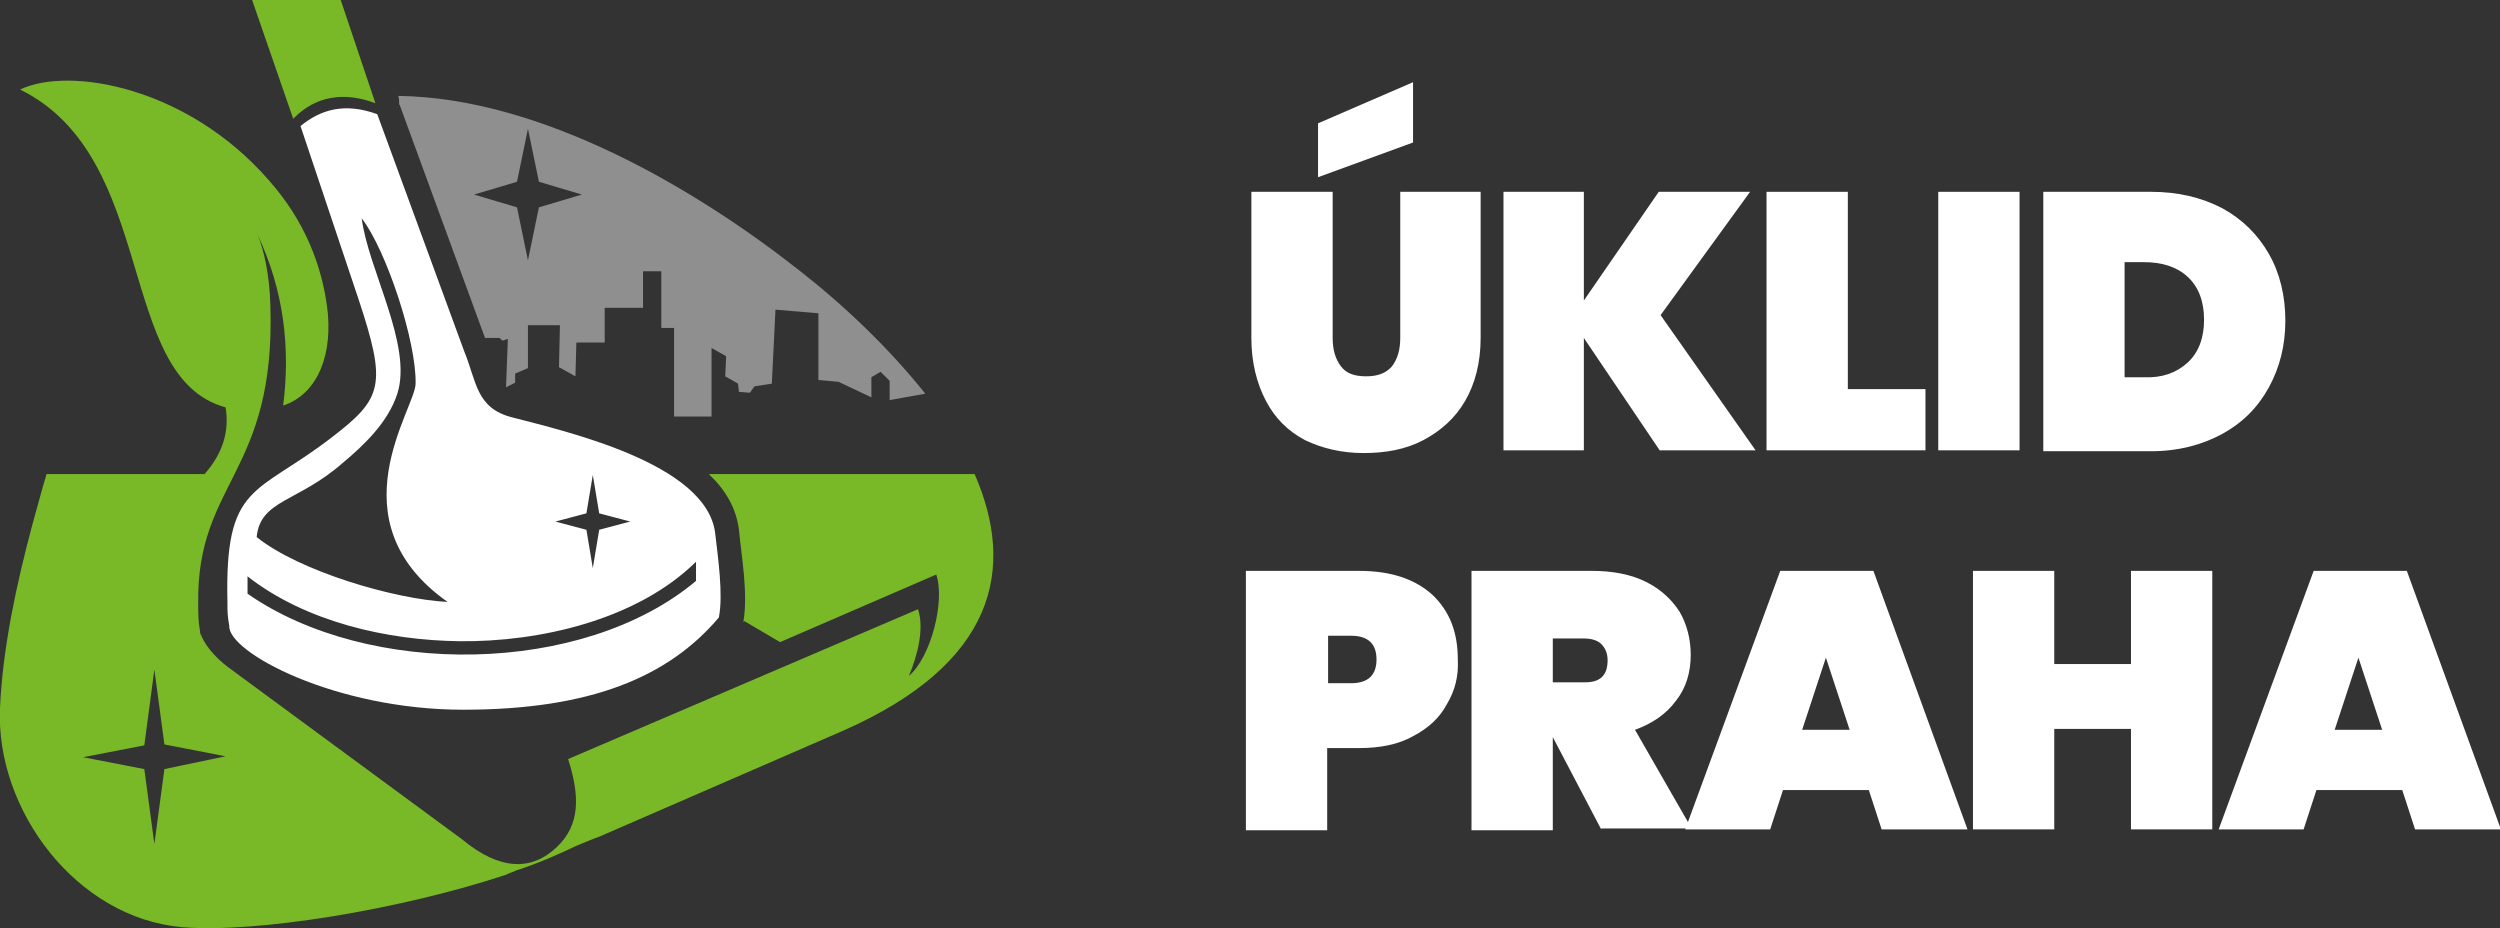 <?xml version="1.0" encoding="utf-8"?>
<!-- Generator: Adobe Illustrator 21.0.0, SVG Export Plug-In . SVG Version: 6.00 Build 0)  -->
<svg version="1.1" id="Vrstva_1" xmlns="http://www.w3.org/2000/svg" xmlns:xlink="http://www.w3.org/1999/xlink" x="0px" y="0px"
	 viewBox="0 0 273.7 101.6" style="enable-background:new 0 0 273.7 101.6;" xml:space="preserve">
<rect x="0" y="0" width="273.7" height="101.6" fill="#333333" stroke="none"/>
<style type="text/css">
	.st0{clip-path:url(#SVGID_2_);}
	.st1{clip-path:url(#SVGID_4_);fill-rule:evenodd;clip-rule:evenodd;fill:#79B928;}
	.st2{opacity:0.45;clip-path:url(#SVGID_4_);}
	.st3{clip-path:url(#SVGID_6_);fill-rule:evenodd;clip-rule:evenodd;fill:#FFFFFF;}
	.st4{clip-path:url(#SVGID_4_);fill-rule:evenodd;clip-rule:evenodd;fill:#FFFFFF;}
	.st5{clip-path:url(#SVGID_4_);fill:#FFFFFF;}
</style>
<g>
	<defs>
		<rect id="SVGID_1_" width="273.7" height="101.6"/>
	</defs>
	<clipPath id="SVGID_2_">
		<use xlink:href="#SVGID_1_"  style="overflow:visible;"/>
	</clipPath>
	<g class="st0">
		<defs>
			<rect id="SVGID_3_" y="0" width="273.7" height="101.6"/>
		</defs>
		<clipPath id="SVGID_4_">
			<use xlink:href="#SVGID_3_"  style="overflow:visible;"/>
		</clipPath>
		<path class="st1" d="M32.1,13c1.1-1.1,3.9-3.6,9-1.7L37.3,0h-9.7L32.1,13z"/>
		<g class="st2">
			<g>
				<defs>
					<rect id="SVGID_5_" x="43.6" y="10.4" width="57.7" height="35.2"/>
				</defs>
				<clipPath id="SVGID_6_">
					<use xlink:href="#SVGID_5_"  style="overflow:visible;"/>
				</clipPath>
				<path class="st3" d="M57.8,14.1l1.2,5.8l4.7,1.4l-4.7,1.4l-1.2,5.8l-1.2-5.8l-4.7-1.4l4.7-1.4L57.8,14.1z M101.3,43.1
					c-3.9-4.9-8.8-9.6-13.8-13.5c-11.3-8.9-28.2-18.9-43.9-19.1l0,0c0.1,0.3,0.1,0.6,0.1,0.9c0,0.1,0.1,0.1,0.1,0.2L53.1,37l1.6,0
					l0.3,0.3l0.6-0.2l-0.2,5.3l1-0.5l0-1l1.4-0.6l0-4.7l3.5,0l-0.1,4.6l1.8,1l0.1-3.7l3.1,0l0-3.8l4.2,0l0-4l2,0v6.2h1.4
					c0,3.3,0,6.6,0,9.8h4.1v-7.6l1.6,0.9l-0.1,2.2l1.4,0.8l0.1,0.9l1.2,0.1l0.5-0.7l1.9-0.3l0.4-8.1l4.7,0.4l0,7.3l2.2,0.2l3.6,1.7
					l0-2.2l1-0.6l1,1l0,2.1L101.3,43.1z"/>
			</g>
		</g>
		<path class="st4" d="M78.3,58.4c-0.9-7.7-16.5-11.2-22.2-12.7c-4-1-3.9-3.9-5.3-7.3l-9.5-25.9c-3.6-1.3-6.2-0.5-8.4,1.3l6.3,18.8
			c3.2,9.6,2.7,11-2.9,15.3c-8.3,6.4-11.7,4.9-11.4,18c0,1.1,0,1.5,0.2,2.6c-0.2,2.9,11.6,9.2,25.6,9.2s22.5-3.6,28-10.1
			C79.2,65.1,78.6,61,78.3,58.4 M64.2,56.2l0.7-4.2l0.7,4.2l3.4,0.9l-3.4,0.9l-0.7,4.2l-0.7-4.2l-3.4-0.9L64.2,56.2z M37.5,50.7
			c2.4-2,5-4.5,6-7.6c1.7-5.3-3.2-13.6-3.9-19.2c2.7,3.5,6,13.5,5.9,18.1c0,2.7-9.1,15,3.5,23.9c-5.9-0.3-16.3-3.4-20.9-7.1
			C28.5,54.7,32.6,55,37.5,50.7 M76.2,63.6C63.8,74,40.3,74.2,27.1,65l0-1.9c6.4,5,15.3,7,23.2,7.1c8.7,0.1,19.4-2.3,25.9-8.7V63.6z
			"/>
		<path class="st1" d="M16.9,73.3l1.1,8.2l6.7,1.3L18,84.2l-1.1,8.2l-1.1-8.2l-6.7-1.3l6.7-1.3L16.9,73.3z M5.1,51.9
			c-0.6,2-1.1,3.9-1.6,5.7C1.8,64,0.3,70.9,0,77.5c-0.5,11.2,8.4,23,19.9,24c8,0.7,24-1.9,35.7-5.8l-0.1,0c0.2-0.1,0.6-0.2,1-0.4
			c2.5-0.8,4.7-1.8,6.6-2.7c1-0.4,1.9-0.8,2.5-1L92.3,80c16.8-7.4,18.9-17.8,14.4-28.1H77.6c1.8,1.7,3,3.7,3.3,6.1
			c0.3,3.1,1,6.9,0.5,10l0,0.1l0.1-0.1l3.9,2.3l17.1-7.4c1,2.9-0.6,9.1-3,11.1c1-2.3,1.7-5.3,1-7.3L62.2,83.1
			c1.3,4.1,1.3,7.2-1.2,9.6c-2.8,2.7-6.3,2.6-10.4-0.8L26,73.8l0,0l-0.4-0.3l0,0c-1.6-1.1-3-2.5-3.6-4c-0.1-0.1-0.1-0.3-0.1-0.4
			c-0.2-1.1-0.2-1.9-0.2-3c-0.2-13.4,8.5-14.2,7.9-32.7c-0.1-3.4-0.7-6-1.4-7.7c2.9,6.1,3.6,12.5,2.8,18.7c3.9-1.3,5.5-5.8,4.8-10.9
			c-0.6-4.3-2.3-9.2-6.4-13.8C20.6,9.6,7.7,7.2,2.2,9.8c15.2,7.5,10.4,31.5,22.5,34.8c0.4,2.5-0.2,4.9-2.3,7.3H5.1z"/>
		<path class="st5" d="M145.9,21v16c0,1.3,0.3,2.3,0.9,3.1c0.6,0.8,1.5,1.1,2.8,1.1c1.3,0,2.2-0.4,2.8-1.1c0.6-0.8,0.9-1.8,0.9-3.1
			V21h8.8v16c0,2.7-0.6,5-1.7,6.9c-1.1,1.9-2.7,3.3-4.6,4.3c-1.9,1-4.1,1.4-6.5,1.4c-2.4,0-4.5-0.5-6.4-1.4c-1.9-1-3.3-2.4-4.3-4.3
			c-1-1.9-1.6-4.2-1.6-6.9V21H145.9z M154.7,15.6l-10.4,3.8v-5.9L154.7,9V15.6z"/>
		<polygon class="st5" points="181.7,49.3 173.4,37 173.4,49.3 164.6,49.3 164.6,21 173.4,21 173.4,32.9 181.6,21 191.6,21 
			181.8,34.5 192.2,49.3 		"/>
		<polygon class="st5" points="202.3,42.6 210.8,42.6 210.8,49.3 193.4,49.3 193.4,21 202.3,21 		"/>
		<rect x="212.2" y="21" class="st5" width="8.9" height="28.3"/>
		<path class="st5" d="M243.3,22.8c2.2,1.2,3.9,2.9,5.1,5c1.2,2.1,1.8,4.6,1.8,7.3c0,2.7-0.6,5.1-1.8,7.3c-1.2,2.2-2.9,3.9-5.1,5.1
			c-2.2,1.2-4.8,1.9-7.8,1.9h-11.8V21h11.8C238.4,21,241,21.6,243.3,22.8 M239.5,39.7c1.2-1.1,1.8-2.7,1.8-4.7s-0.6-3.6-1.8-4.7
			c-1.2-1.1-2.8-1.6-4.8-1.6h-2.1v12.6h2.1C236.7,41.4,238.3,40.8,239.5,39.7"/>
		<path class="st5" d="M158.4,77.1c-0.8,1.5-2,2.6-3.7,3.5c-1.6,0.9-3.6,1.3-5.9,1.3h-3.5v9h-8.9V62.5h12.4c3.5,0,6.1,0.9,8,2.6
			c1.9,1.8,2.8,4.1,2.8,7.1C159.7,74,159.3,75.6,158.4,77.1 M150.7,72.2c0-1.7-0.9-2.6-2.8-2.6h-2.5v5.2h2.5
			C149.8,74.8,150.7,73.9,150.7,72.2"/>
		<path class="st5" d="M175.3,90.8L170,80.7h0v10.2h-8.9V62.5h13.2c2.3,0,4.3,0.4,5.9,1.2c1.6,0.8,2.8,1.9,3.7,3.3
			c0.8,1.4,1.2,3,1.2,4.7c0,1.9-0.5,3.6-1.6,5c-1.1,1.5-2.6,2.5-4.5,3.2l6.2,10.8H175.3z M170,74.7h3.5c0.9,0,1.5-0.2,1.9-0.6
			c0.4-0.4,0.6-1,0.6-1.8c0-0.7-0.2-1.3-0.7-1.8c-0.4-0.4-1.1-0.6-1.9-0.6H170V74.7z"/>
		<path class="st5" d="M204.6,86.5h-9.4l-1.4,4.3h-9.3l10.4-28.3h10.2l10.3,28.3H206L204.6,86.5z M202.5,79.9l-2.6-7.9l-2.6,7.9
			H202.5z"/>
		<polygon class="st5" points="242.2,62.5 242.2,90.8 233.3,90.8 233.3,79.8 224.9,79.8 224.9,90.8 216,90.8 216,62.5 224.9,62.5 
			224.9,72.7 233.3,72.7 233.3,62.5 		"/>
		<path class="st5" d="M263,86.5h-9.4l-1.4,4.3h-9.3l10.4-28.3h10.2l10.3,28.3h-9.4L263,86.5z M260.8,79.9l-2.6-7.9l-2.6,7.9H260.8z
			"/>
	</g>
</g>
</svg>

